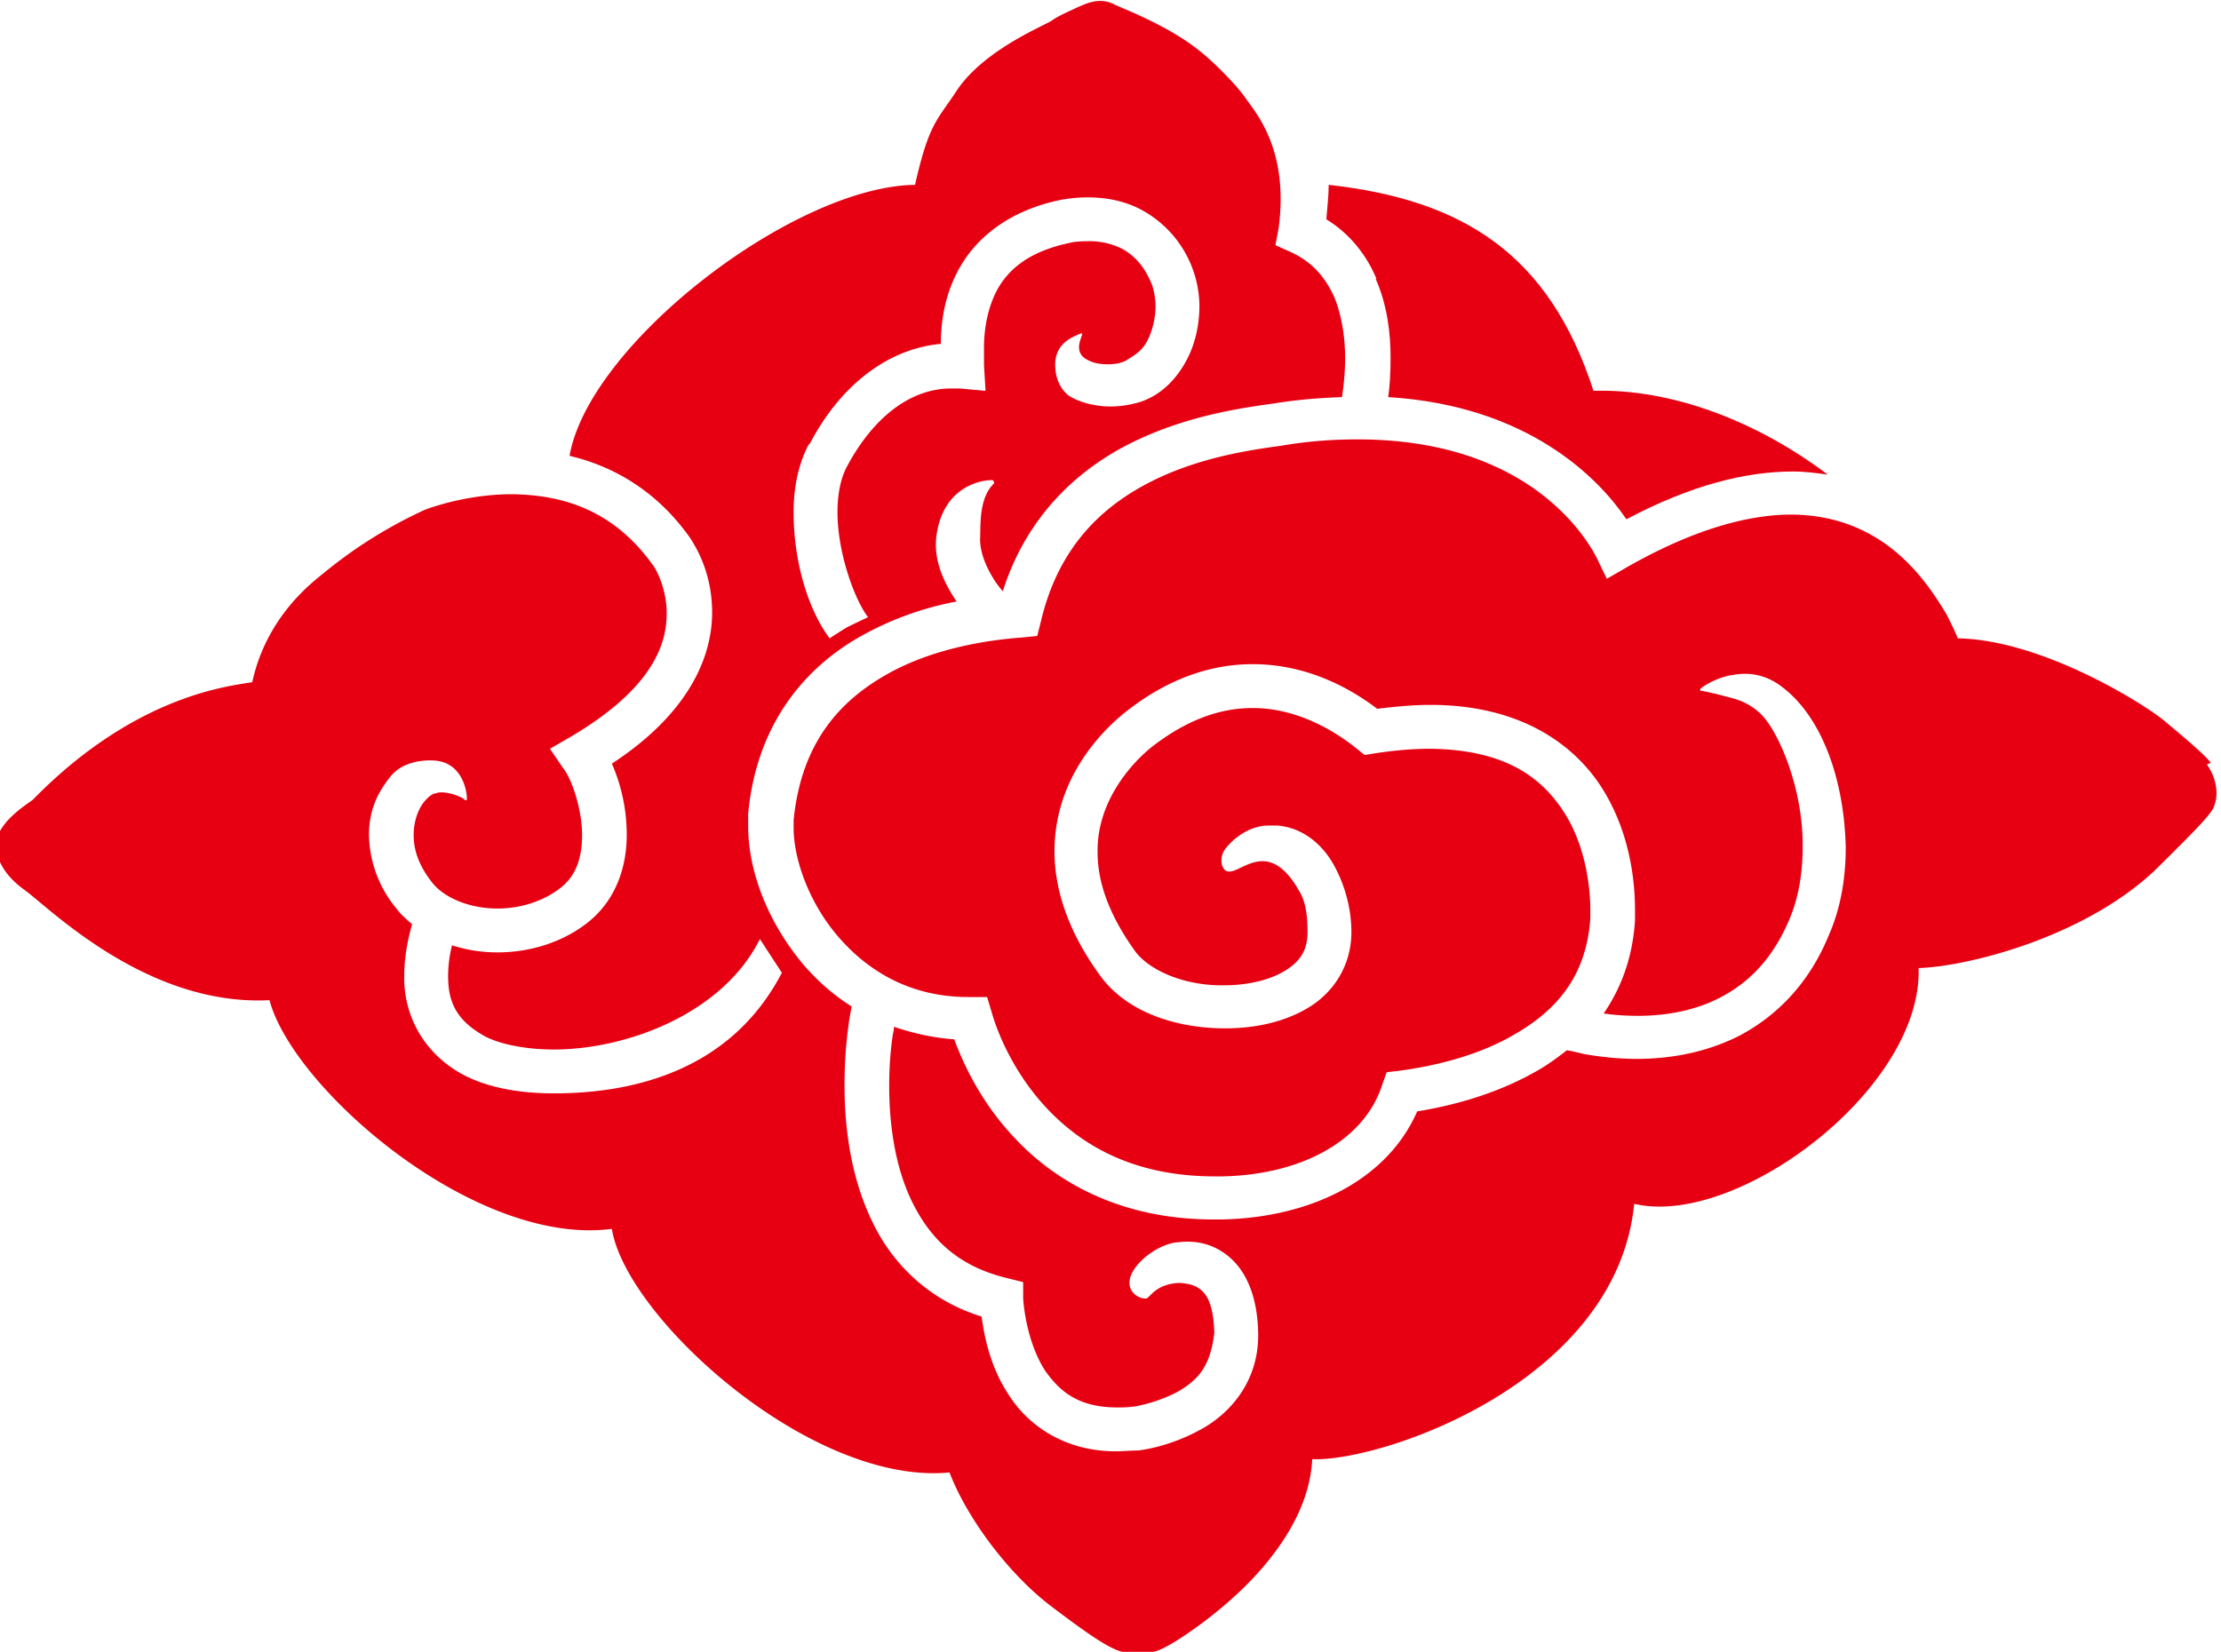 <svg id="_編集モード" data-name="編集モード" xmlns="http://www.w3.org/2000/svg" viewBox="0 0 28.35 21.09"><defs><style>.cls-1{fill:#e60012}</style></defs><path class="cls-1" d="M17.56 3.56c.15.34.19.7.19 1.01 0 .19-.01.36-.03.5 1.79.11 2.69 1.04 3.04 1.56.83-.44 1.53-.61 2.13-.61.15 0 .3.02.44.04-.9-.68-1.99-1.1-2.99-1.07-.57-1.76-1.68-2.44-3.38-2.63 0 .15-.02.3-.03.44.31.19.52.47.64.76"/><path class="cls-1" d="M28.22 9.74c-.06-.09-.38-.36-.61-.55-.23-.19-1.53-1.02-2.62-1.04-.04-.1-.09-.2-.14-.3-.27-.45-.81-1.27-1.98-1.28-.53 0-1.22.17-2.1.67l-.26.15-.13-.27c-.14-.27-.88-1.51-3.05-1.51-.3 0-.62.02-.97.08-.36.05-1.03.14-1.65.45-.62.31-1.19.82-1.42 1.78l-.05.2-.2.02c-.41.03-1.12.13-1.72.47-.6.34-1.09.87-1.19 1.86v.1c0 .39.19.95.57 1.39.38.44.92.77 1.66.77h.24l.06.2c.08.28.3.81.74 1.26.44.45 1.09.83 2.11.83h.09c1.02-.02 1.81-.46 2.04-1.16l.06-.17.17-.02c.3-.04.92-.15 1.44-.45.53-.3.94-.73.99-1.5v-.1c0-.26-.05-.8-.33-1.24-.28-.44-.74-.81-1.72-.82-.21 0-.45.02-.71.06l-.12.02-.1-.08c-.21-.17-.71-.52-1.33-.52-.36 0-.77.11-1.24.46-.22.16-.75.67-.74 1.38 0 .35.12.77.49 1.28.2.25.65.43 1.13.42.3 0 .59-.07.78-.19.19-.12.28-.26.28-.49 0-.16-.01-.37-.11-.53-.44-.77-.82-.08-.96-.28-.05-.07-.03-.19.02-.25.05-.07.26-.3.56-.3h.1c.37.03.62.29.75.55.14.27.2.56.2.81 0 .43-.23.77-.54.96-.31.19-.69.27-1.07.27-.6 0-1.23-.19-1.58-.65-.43-.58-.6-1.13-.6-1.61 0-.99.68-1.61.96-1.82.55-.42 1.09-.57 1.57-.57.74 0 1.3.35 1.59.57.24-.03.47-.05.68-.05 1.14 0 1.84.5 2.2 1.08.36.58.41 1.21.41 1.54v.13c-.03.48-.18.87-.4 1.19.13.02.28.03.44.03.34 0 .72-.06 1.06-.24.34-.18.65-.47.87-.99.12-.28.17-.6.17-.92.01-.74-.3-1.46-.52-1.69-.18-.18-.36-.21-.47-.24-.07-.02-.28-.07-.31-.07 0 0-.02 0 0-.03.06-.05.22-.14.39-.17.04 0 .3-.08.59.11.55.37.85 1.2.87 2.09 0 .38-.06.77-.22 1.13-.26.63-.68 1.03-1.13 1.27-.45.23-.92.3-1.32.3-.25 0-.48-.03-.66-.06-.09-.02-.16-.04-.23-.05-.14.11-.28.21-.43.29-.54.3-1.11.43-1.48.49-.4.91-1.41 1.36-2.5 1.38h-.1c-1.16 0-1.98-.46-2.5-1-.44-.45-.68-.95-.81-1.3-.28-.02-.53-.08-.77-.16 0 .02 0 .05-.01.08-.03.18-.05.42-.05.67 0 .48.07 1.04.3 1.5.23.46.58.81 1.21.96l.2.05v.21c.02.27.1.64.28.92.19.27.43.47.92.47.06 0 .13 0 .2-.01.04 0 .34-.06.59-.2.25-.15.4-.32.45-.74-.01-.39-.11-.5-.17-.55-.07-.06-.15-.08-.27-.09-.31.01-.38.19-.43.2-.05 0-.14-.02-.19-.11-.13-.23.31-.6.61-.61.18-.02.41 0 .63.18.22.18.37.5.38.98v.03c0 .61-.38 1.01-.73 1.2-.36.2-.7.26-.81.27-.09 0-.18.01-.26.01h-.02c-.65 0-1.12-.33-1.37-.73-.21-.32-.3-.68-.34-.99-.68-.21-1.14-.68-1.39-1.2-.28-.57-.36-1.21-.36-1.75 0-.29.02-.55.05-.76.01-.1.03-.18.04-.25-.24-.15-.45-.34-.62-.54-.46-.55-.7-1.2-.7-1.76v-.16c.11-1.18.76-1.9 1.48-2.29a4 4 0 011.18-.42c-.14-.21-.29-.49-.26-.81.07-.64.55-.74.71-.74.03 0 .03.04.03.04-.2.19-.17.54-.18.71 0 .17.07.34.16.49.04.07.09.13.13.18.31-.98.98-1.57 1.65-1.9.73-.36 1.47-.45 1.82-.5.31-.05.59-.07.86-.08.02-.14.04-.31.04-.49 0-.26-.04-.55-.14-.79-.11-.24-.27-.44-.55-.57l-.2-.09.04-.21c.14-1.03-.31-1.5-.43-1.68-.12-.17-.42-.47-.59-.6-.4-.32-.99-.54-1.07-.58-.2-.11-.39 0-.47.03-.08.04-.25.11-.33.17-.08.06-.87.37-1.22.9-.24.37-.35.4-.53 1.2-1.55.02-4.16 2.03-4.41 3.46.55.13 1.11.44 1.54 1.05.07.11.28.44.28.95 0 .57-.3 1.29-1.28 1.93.11.25.19.56.19.91 0 .38-.12.82-.5 1.12-.33.26-.75.38-1.15.38-.2 0-.39-.03-.58-.09a1.6 1.6 0 00-.05.39c0 .3.08.55.45.76.17.1.51.18.9.18.92 0 2.15-.45 2.63-1.41l.28.43c-.64 1.23-1.86 1.54-2.91 1.54-.46 0-.87-.08-1.18-.25-.55-.31-.74-.83-.73-1.25 0-.25.05-.48.1-.66-.07-.06-.14-.12-.2-.2a1.51 1.51 0 01-.35-.94c0-.33.12-.55.27-.74.14-.18.38-.22.56-.21.35.02.42.37.42.49 0 .03-.03.01-.03.01-.07-.06-.28-.12-.37-.08-.03 0-.08.03-.14.1-.07.08-.14.24-.14.43 0 .17.05.37.23.6.15.2.48.34.84.34.29 0 .58-.09.8-.26.21-.16.28-.4.28-.68 0-.34-.14-.73-.24-.85l-.17-.25.26-.15c1.05-.62 1.23-1.18 1.23-1.58 0-.33-.15-.59-.18-.62-.51-.71-1.16-.89-1.79-.9-.44 0-.85.1-1.12.2-.41.19-.84.44-1.28.8-.09.08-.73.52-.92 1.4-.29.05-1.49.16-2.8 1.5-.03.03-.48.29-.47.59 0 .09.04.33.36.56.32.23 1.56 1.49 3.13 1.41.3 1.13 2.62 3.15 4.37 2.92.18 1.13 2.54 3.28 4.31 3.11.23.6.77 1.31 1.3 1.71.5.38.72.52.87.57.13.04.33.04.47 0 .17-.05.56-.33.73-.47.16-.13 1.21-.94 1.26-1.98.85.04 3.88-.96 4.11-3.26 1.31.31 3.68-1.47 3.63-3.01.64-.02 2.19-.41 3.09-1.32.31-.31.61-.6.67-.72.07-.14.06-.36-.08-.56m-17.83-4.1c.35-.67.93-1.2 1.67-1.27 0-.26.04-.63.25-.99.22-.38.64-.72 1.29-.85.06-.01.18-.03.33-.03.2 0 .46.03.71.17a1.41 1.41 0 01.72 1.21c0 .24-.05.49-.17.71-.12.22-.31.43-.58.52-.13.04-.26.06-.39.06-.2 0-.41-.06-.53-.14-.1-.08-.18-.22-.17-.43.02-.25.23-.32.32-.36.1-.04-.18.25.15.36.06.03.3.06.44-.02.09-.06.19-.11.26-.24s.11-.3.11-.45c0-.1-.02-.19-.04-.26-.1-.26-.24-.39-.38-.47a.921.921 0 00-.45-.1c-.1 0-.19.01-.22.02-.53.11-.78.34-.92.58-.14.25-.18.54-.18.76v.22l.02.33-.33-.03h-.11c-.52 0-.99.37-1.32.98-.09.16-.13.37-.13.6 0 .52.22 1.12.39 1.34 0 0-.19.09-.27.13-.1.06-.22.14-.22.14-.25-.33-.46-.93-.46-1.61 0-.29.05-.59.19-.86"/></svg>